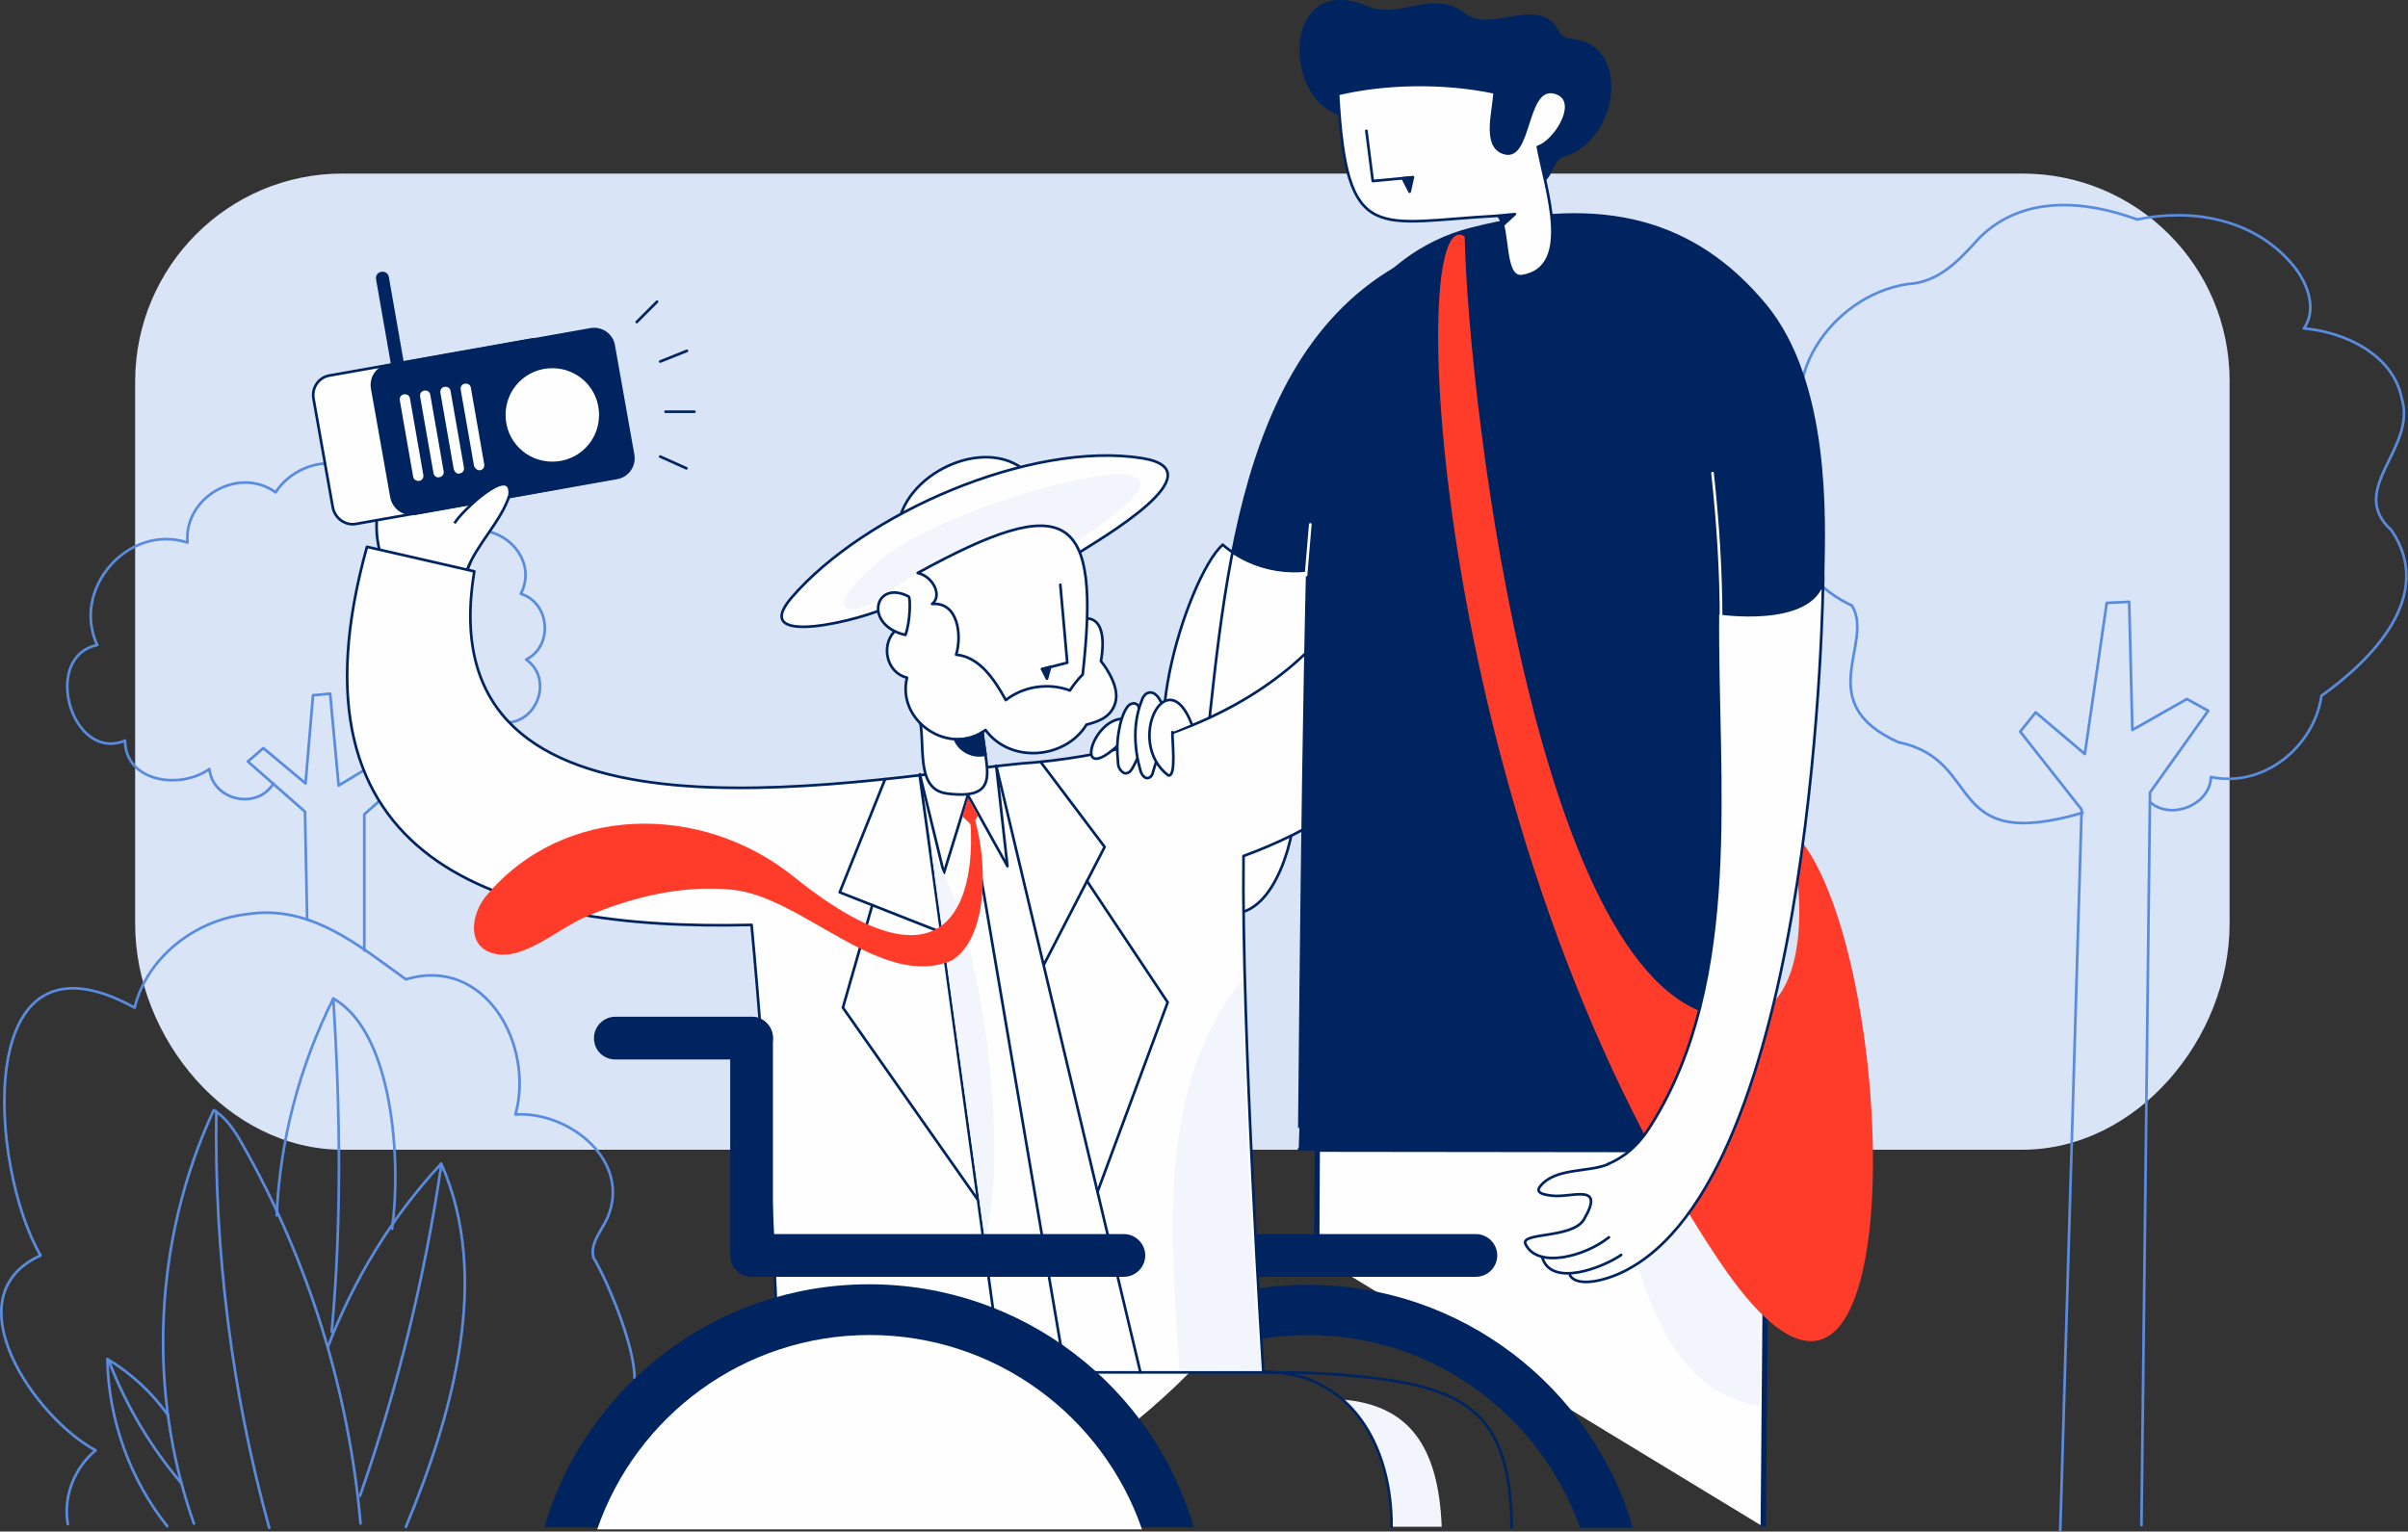 <?xml version="1.0" encoding="utf-8"?>
<!-- Generator: Adobe Illustrator 27.3.1, SVG Export Plug-In . SVG Version: 6.00 Build 0)  -->
<svg version="1.1" id="Layer_1" xmlns="http://www.w3.org/2000/svg" xmlns:xlink="http://www.w3.org/1999/xlink" x="0px" y="0px"
	 viewBox="0 0 450.8 286.8" style="enable-background:new 0 0 450.8 286.8;" xml:space="preserve">
<rect x="0" y="0" width="450.8" height="286.8" fill="#333333" stroke="none"/>
<style type="text/css">
	.st0{fill:#D9E4F7;}
	.st1{fill:none;stroke:#598BDE;stroke-width:0.5;stroke-linecap:round;stroke-linejoin:round;stroke-miterlimit:10;}
	.st2{fill:#FFFEFF;}
	.st3{fill:none;stroke:#002460;stroke-miterlimit:10;}
	.st4{fill:#002460;}
	.st5{fill:#FFFEFF;stroke:#002460;stroke-width:0.5;stroke-linecap:round;stroke-linejoin:round;stroke-miterlimit:10;}
	.st6{fill:none;stroke:#002460;stroke-width:0.5;stroke-linecap:round;stroke-linejoin:round;stroke-miterlimit:10;}
	.st7{fill:#FFFEFF;stroke:#002460;stroke-width:0.5;stroke-miterlimit:10;}
	.st8{fill:#F2F6FC;}
	.st9{fill:#FF3B29;}
	.st10{fill:#002460;stroke:#002460;stroke-width:0.5;stroke-miterlimit:10;}
	.st11{fill:#002460;stroke:#002460;stroke-width:0.5;stroke-linecap:round;stroke-linejoin:round;stroke-miterlimit:10;}
	.st12{fill:none;stroke:#002460;stroke-width:0.5;stroke-miterlimit:10;}
	.st13{fill:none;stroke:#FFFEFF;stroke-width:0.5;stroke-linecap:round;stroke-linejoin:round;stroke-miterlimit:10;}
</style>
<g>
	<g>
		<path class="st0" d="M64.1,32.5h314.5c21.4,0,38.8,17.3,38.8,38.8V173c0,21.4-17.3,42.3-38.8,42.3H64.1
			c-21.4,0-38.8-20.9-38.8-42.3V71.3C25.4,49.9,42.7,32.5,64.1,32.5z"/>
		<path class="st1" d="M12.7,285.4c-0.9-5.1,1.2-10.5,5.2-13.8c-11.4-6.1-27.1-28.9-10.3-36.5c-9.5-16.1-13.2-63.4,17.6-46.4
			c2.3-9.4,11.3-16.4,21-17.5c11.9-1.9,21,5.9,29.8,12.2c14.8-4.5,24.1,12.3,20.5,25.3c10.2-0.6,21.8,8.8,17.2,19.4
			c-1.1,2.4-3.3,4.8-2.6,7.4c2.9,4.9,7.7,16.7,7.7,22.6"/>
		<path class="st1" d="M36.3,285.3c-8.8-24.9-7.5-53.2,3.7-77.4c2.5,1.5,4.1,4.1,5.5,6.6c12.3,21.7,19.8,46,22,70.8"/>
		<path class="st1" d="M51.8,227.6c0.6-14.1,4.3-28,10.6-40.6c11.4,6.4,12.7,31.1,11,43.1"/>
		<path class="st1" d="M61.4,252.2c4.8-12.6,12-24.4,21.2-34.3c9.5,21.4,2,47.3-6.6,68"/>
		<path class="st1" d="M31.5,265.1c-3-4.3-6.9-7.9-11.4-10.6c0.2,11.3,4.2,22.5,11.2,31.3"/>
		<path class="st1" d="M40.5,208.1c-0.4,26.3,2.9,52.7,9.9,78"/>
		<path class="st1" d="M62.4,187c1.3,20.7,1.6,41.7-0.3,62.4"/>
		<path class="st1" d="M82.6,218.3c-3.1,21-8.2,41.8-15.2,61.8"/>
		<path class="st1" d="M20.4,254.9c3.2,8.3,7.8,16.1,13.6,22.9"/>
		<path class="st1" d="M385.7,286.5l4-134.9L378.2,137l2.9-3.6l9.2,7.8l4.1-28.3l4.2-0.2l0.6,24l10.2-5.8l4,2.2l-10.9,15.3
			l-1.6,137.2"/>
		<path class="st1" d="M402.5,150.2c3.9,3.5,11.3,0.5,11.4-4.7c9.8,2.1,19.3-5.6,20.7-15.2c9.5-6.8,21.4-18.8,13.1-31
			c-8.5-7.7,4.9-15.3,1.9-24.8c-1.6-7.9-10.3-12.3-18.3-13c2.7-3.8,0.5-9.2-2.7-12.6c-7.2-8-18.4-9.9-28.5-7.8
			c-9.8-3.6-21.4-4.6-29.5,3.4c-3.8,4.2-7.6,8.4-13.5,8.7c-14.2,2.1-26,18.8-17,31.8c-12.2,8.3-4.4,23.4,6.6,28.4
			c4.3,7.1-7.7,18.2,8.7,25.6c16.3,3.3,8.2,20.9,34.5,13.2"/>
		<path class="st1" d="M57.5,172.2L57.1,152l-10.7-9.4l2.9-2.5l7.9,6.6l1.4-16.5l3.2-0.3l1.6,17.2l11.4-6.9l1.8,4.8l-8.4,7.5V178"/>
		<path class="st1" d="M51.2,146.7c-3.1,5.1-11.4,3.2-12-2.7c-5.4,3.9-15.7,2.5-15.8-5.3c-10,4.1-15.7-15.7-5.2-17.9
			C13.3,110.3,24,98,35.1,101.6c-0.7-8.5,9.6-14.4,16.5-9.4c3.5-5.5,12.3-7.8,16.7-2.2c0.9,1.6,2.4,2.6,4.2,1.5
			c7.5-3.6,11.4,5,16.9,7.8c6,0,11.1,6.1,8.1,11.9c5.5,1.7,6.1,9.8,1,12.3c5.6,4,1.4,13.3-5.3,11.6c1.4,5.5-4.6,10.6-9.8,8.4
			c-0.4,3.2-4.2,5.4-7.2,4.2"/>
		<path class="st2" d="M246.5,235.1l0.1-19.9l84.1,0.1l-0.6,70.6"/>
		<path class="st3" d="M246.5,235.1l0.1-19.9l84.1,0.1l-0.6,70.6"/>
		<path class="st4" d="M275.2,44.6c-41.9,10.6-45.4,59-49.5,96.8c26.4-2.8,27.6-10.9,24.9-38.4c-0.2-20.7,5.6-45.7,23.7-57.8
			C274.2,45.2,274.2,45.2,275.2,44.6z"/>
		<path class="st5" d="M228.9,102c5.7,5,14.4,6.4,21.3,3.3c2,24.5,6.1,42.5-26.4,42.2C210.8,144.8,222.1,108.1,228.9,102z"/>
		<path class="st6" d="M275.2,44.6c-41.9,10.6-45.4,59-49.5,96.8c26.4-2.8,27.6-10.9,24.9-38.4c-0.2-20.7,5.6-45.7,23.7-57.8
			C274.2,45.2,274.2,45.2,275.2,44.6z"/>
		<path class="st4" d="M280.3,235.1c0,2.2-1.8,4-4,4h-69.5c-2.2,0-4-1.8-4-4s1.8-4,4-4h69.5C278.5,231.1,280.3,232.9,280.3,235.1z"
			/>
		<path class="st4" d="M244.9,250c23.5,0,43.5,15.1,50.9,36.1h9.9c-7.7-26.3-32-45.5-60.8-45.5s-53.1,19.2-60.8,45.5h9.9
			C201.4,265,221.4,250,244.9,250z"/>
		<path class="st2" d="M261.2,87.3c-2.3-1.8-5.3-6.9-2.2-8.3c1.5-0.7,1.4,5.2,5,5.3c5-2.5,1.5-11.7,4.1-15c1.7-2.2,2.3,5.8,2.4,10.7
			c1.6-3.2,0.2-7.1,1.2-10.5c1.4-5,4,3.8,3.3,11.3c1.5-3.3,0.4-6.2,1.1-9.8c1.3-6.4,4.5,2.2,2.8,11.1c2.2-2.6,1.4-5.8,2.4-7.6
			c2.3-4.1,3,10.1-1.2,17.3v-0.1"/>
		<path class="st6" d="M261.2,87.3c-2.3-1.8-5.3-6.9-2.2-8.3c1.5-0.7,1.4,5.2,5,5.3c5-2.5,1.5-11.7,4.1-15c1.7-2.2,2.3,5.8,2.4,10.7
			c1.6-3.2,0.2-7.1,1.2-10.5c1.4-5,4,3.8,3.3,11.3c1.5-3.3,0.4-6.2,1.1-9.8c1.3-6.4,4.5,2.2,2.8,11.1c2.2-2.6,1.4-5.8,2.4-7.6
			c2.3-4.1,3,10.1-1.2,17.3v-0.1"/>
		<path class="st2" d="M191.8,261.4c3.3,4.2,6.3,8.8,9.7,12.7c7.7-4.8,15-10.8,21.4-17.3c1-0.8,0.6-2-0.2-2.7
			C213.5,245.1,197.8,254.8,191.8,261.4z"/>
		<path class="st7" d="M87.4,107c-1.2,3-4.7,4.7-7.9,4.2c-3.2-0.5-5.9-2.7-7.4-5.5s-1.8-6.2-1.5-9.4c0.3-3.2,1.3-6.3,2.4-9.3
			c0.3-0.9,0.6-1.8,1.3-2.4c1.4-1.4,3.7-1.1,5.6-0.8c2.5,0.5,5.1,0.9,7.6,1.4c0.5,0.1,1,0.2,1.5,0.5c0.7,0.5,0.8,1.5,0.9,2.3
			C90.3,94.6,89.8,101.1,87.4,107z"/>
		<path class="st5" d="M242.3,152.5c-0.5,7.5-5.6,22.8-15.4,17.4c-3.6-7,6.6-26.1,15-17.4C241.9,152.6,241.9,152.7,242.3,152.5z"/>
		<path class="st5" d="M88.8,107c-9.2,54.8,69.3,39.3,102.1,36c32.2-2.2,65.8-17.3,70.4-55.4c6.8,1.5,13.6,3.1,20.4,4.6
			c-5.7,40.5-22.8,58.5-48.9,68.1c-0.4,32.2,3.7,96.7,3.7,96.7h-90.6c-1.4-29.7-2.4-54.3-5.2-83.8c-47.9,1.2-88.4-11.9-72-70.8
			L88.8,107z"/>
		<path class="st5" d="M172,134.1c1.5,4.6-1,13.7,5.3,14.5c11.6,1.5,6.2-6.3,6.6-13.8C180,135.2,176.2,133.2,172,134.1z"/>
		<path class="st2" d="M168.2,98.2c1.5-10,17.3-17.1,24.6-9.2L168.2,98.2z"/>
		<path class="st6" d="M168.2,98.2c1.5-10,17.3-17.1,24.6-9.2"/>
		<path class="st5" d="M203.4,115.8c4.4,0.1,2.7,8,2.7,8s3.7,4.4,2.7,7.8c-0.8,2.7-3.1,3.5-5.4,4.1c-3.9,6.4-14.2,7.4-18.9,1
			c-6.7,5-16.7-1.6-14.7-9.8c-3.8-0.9-4.9-5.9-2.4-8.6c0.3-1.5,2.4-6-1.1-4.7c-4,2.2-26.5,8.1-18.1-1.7
			c13.6-15.8,44.8-29.4,65.6-26.1c14.4,2.3-7.6,15-12.3,18c-2.9,2.9-0.6,8.3-1,12.1C201.5,116,203.5,116.3,203.4,115.8z"/>
		<path class="st8" d="M164.1,112.6c-6.2,3.2-10.4,1.4,1.3-8.2c14-11.5,73.5-26.9,35.7-2.8c-5.4-7.2-22.7,1.9-29.1,5.6
			C166.4,110.4,166.7,111.2,164.1,112.6z"/>
		<path class="st5" d="M169.5,118.9c0.9-2.3,1-7,0.6-7.2C163.7,108.4,161.6,117.1,169.5,118.9z"/>
		<path class="st5" d="M171.8,107.3c2.8,0.6,4.7,4.2,2.7,5.8c4.9-0.4,5.6,5.9,4.5,9.5c4.4,0.4,7.2,4.7,9.3,8.5c3.3-2.6,8-3.3,12-1.8
			c0.7-1.1,1.5-2.1,2.4-3C206.1,95.8,200,91.8,171.8,107.3z"/>
		<path class="st6" d="M198.5,109.5l1.3,14.6l-4.7,1.2"/>
		<path class="st6" d="M172.2,145.4l15.3,111.4"/>
		<path class="st6" d="M186.6,143.8L213.5,257"/>
		<path class="st6" d="M172.2,145l4.5,18.5l4.5-14.6l7.4,13.3l-2.1-18.8"/>
		<path class="st6" d="M165.7,145.9l-8.5,21.2l18.8,7.4"/>
		<path class="st6" d="M194.9,142.8l11.9,15.8l-11.3,21.9"/>
		<path class="st6" d="M163.3,169.5l-5.5,19.2l25.2,35.9"/>
		<path class="st6" d="M203.5,165l15.1,22.7l-13.1,35.4"/>
		<path class="st8" d="M251.4,262.1c6.3,6.1,9.1,14.2,9.1,23.8h9.4C269.3,270.5,263.5,263.1,251.4,262.1z"/>
		<path class="st6" d="M181.1,149.2l18.3,107.6"/>
		<path class="st6" d="M236.7,256.9c16.3,0,23.9,14.1,23.8,29"/>
		<path class="st6" d="M236.6,257c5.9,0,11.3,0.1,16.2,0.6c21,1.9,30,6.2,30.2,28.4"/>
		<path class="st4" d="M223.5,286c-7.7-26.3-32-45.5-60.8-45.5s-53.1,19.2-60.8,45.5H223.5z"/>
		<path class="st2" d="M213.8,286.4c-7.3-21.2-27.4-36.4-51-36.4s-43.7,15.2-51,36.4H213.8z"/>
		<path class="st4" d="M111.2,194.4c0-2.2,1.8-4,4-4h25.5c2.2,0,4,1.8,4,4s-1.8,4-4,4h-25.5C113,198.4,111.2,196.7,111.2,194.4z"/>
		<path class="st4" d="M140.7,190.4c2.2,0,4,1.8,4,4v40.7c0,2.2-1.8,4-4,4s-4-1.8-4-4v-40.8C136.7,192.2,138.5,190.4,140.7,190.4z"
			/>
		<path class="st9" d="M181.2,149.4l-1,3.5l1.7,1.6l1.2-1.7L181.2,149.4z"/>
		<path class="st4" d="M250.8,21.6c-11.1-3.6-10.4-27.2,5.3-20.4c5.8,2.5,12.2-3.4,18.2,1.3c4.8,3.9,14.2-3.8,17.6,3.5
			c0.6,1.3,2.8,1.3,2.8,1.3c10.9,1.6,8.1,19.3-2.1,22.1c-2.8,1.4-1.3,5.1-6,5.3C273.1,36.7,263.6,20.9,250.8,21.6z"/>
		<path class="st7" d="M62.3,95l-3.6-20.3c-0.4-2.1,1-4.1,3.1-4.4l37.7-6.7c2.1-0.4,4.1,1,4.4,3.1l3.6,20.3c0.4,2.1-1,4.1-3.1,4.4
			l-37.7,6.7C64.7,98.5,62.7,97.1,62.3,95z"/>
		<path class="st10" d="M73.3,93.1l-3.6-20.3c-0.4-2.1,1-4.1,3.1-4.4l37.7-6.7c2.1-0.4,4.1,1,4.4,3.1l3.6,20.3
			c0.4,2.1-1,4.1-3.1,4.4l-37.7,6.7C75.7,96.5,73.7,95.2,73.3,93.1z"/>
		<path class="st7" d="M103.4,86.7c5,0,9-4,9-9s-4-9-9-9s-9,4-9,9S98.4,86.7,103.4,86.7z"/>
		<path class="st7" d="M77.1,89.3L74.6,75c-0.1-0.7,0.3-1.3,1-1.4s1.3,0.3,1.4,1l2.5,14.3c0.1,0.7-0.3,1.3-1,1.4
			C77.9,90.4,77.2,90,77.1,89.3z"/>
		<path class="st7" d="M80.9,88.6l-2.5-14.3c-0.1-0.7,0.3-1.3,1-1.4s1.3,0.3,1.4,1l2.5,14.3c0.1,0.7-0.3,1.3-1,1.4
			C81.7,89.8,81,89.3,80.9,88.6z"/>
		<path class="st7" d="M84.7,87.9l-2.5-14.3c-0.1-0.7,0.3-1.3,1-1.4s1.3,0.3,1.4,1l2.5,14.3c0.1,0.7-0.3,1.3-1,1.4
			C85.5,89.1,84.9,88.6,84.7,87.9z"/>
		<path class="st7" d="M88.5,87.3L86,73c-0.1-0.7,0.3-1.3,1-1.4s1.3,0.3,1.4,1l2.5,14.3c0.1,0.7-0.3,1.3-1,1.4
			C89.3,88.4,88.7,87.9,88.5,87.3z"/>
		<path class="st4" d="M73.5,70l-3.1-17.7c-0.1-0.7,0.3-1.3,1-1.4s1.3,0.3,1.4,1l3.1,17.7c0.1,0.7-0.3,1.3-1,1.4
			C74.3,71.1,73.7,70.7,73.5,70z"/>
		<path class="st11" d="M245.4,84.9c0.7-18.5,11.3-37.2,29.9-42c24.9-6.4,42.1-1.5,55.2,14.3c12,14.6,11,40.2,10.8,50.3
			c0.7,8.3-10.5,9.1-16.5,8.4c3.6,32.7,2.9,99.3,2.9,99.3h-84.5C243.3,215.2,243.8,127,245.4,84.9z"/>
		<path class="st5" d="M250.5,17.6c1.6,28.7,7.2,24,30.1,22.8c2,2.6,0.7,11.9,4.4,11.3c9.6-1.6,4.3-16.4,2.9-24.2
			c3.3-1,8.2-8.9,3.1-10.2c-5.7-1.4-4.3,13.6-9.8,11.2c-3.5-1.5-1.5-7.8-1.4-11.2C269.9,15.2,258.8,15.6,250.5,17.6z"/>
		<path class="st2" d="M85.1,98c1-2,10.9-11.4,10.3-5.3c-1.6,5-6.1,9.1-8,14.1"/>
		<path class="st12" d="M85.1,98c1-2,10.9-11.4,10.3-5.3c-1.6,5-6.1,9.1-8,14.1"/>
		<path class="st6" d="M255.8,24.5l1.2,9.4l7.5-0.7"/>
		<path class="st11" d="M262.6,33.4l1.9-0.2l-0.6,2.7L262.6,33.4z"/>
		<path class="st11" d="M195.1,125.3l0.9,1.8l0.6-2.2L195.1,125.3z"/>
		<path class="st2" d="M210,134.6c-5.8,0.4-9.1,12.9-0.4,4.7L210,134.6z"/>
		<path class="st6" d="M210,134.6c-5.8,0.4-9.1,12.9-0.4,4.7"/>
		<path class="st8" d="M303.1,222.7c3.5,15.4,8,37.8,26.4,40.6c0.1-7.6,0.1-15.2-0.2-22.7C324.7,226.7,318.9,217.6,303.1,222.7z"/>
		<path class="st2" d="M213.2,132.7c0.1-0.7-0.7-1.2-1.4-0.9c-0.6,0.2-1,0.9-1.3,1.5c-0.5,1.1-0.8,2.2-1,3.4c-0.4,2-0.4,4-0.2,6
			c0,0.5,0.1,1,0.4,1.4c0.3,0.4,0.7,0.8,1.2,0.7c0.6-0.1,1-0.7,1.3-1.3s0.6-1.2,0.9-1.8"/>
		<path class="st6" d="M213.2,132.7c0.1-0.7-0.7-1.2-1.4-0.9c-0.6,0.2-1,0.9-1.3,1.5c-0.5,1.1-0.8,2.2-1,3.4c-0.4,2-0.4,4-0.2,6
			c0,0.5,0.1,1,0.4,1.4c0.3,0.4,0.7,0.8,1.2,0.7c0.6-0.1,1-0.7,1.3-1.3s0.6-1.2,0.9-1.8"/>
		<path class="st2" d="M217.4,131.5c-0.5-0.9-1.2-2-2.3-1.8c-0.7,0.1-1.2,0.9-1.4,1.6c-1.6,4.1-1.4,8.8-0.2,13
			c0.2,0.7,0.7,1.5,1.4,1.4c0.6-0.1,0.9-0.7,1-1.3c0.3-1,0.6-1.9,0.9-2.9"/>
		<path class="st6" d="M217.4,131.5c-0.5-0.9-1.2-2-2.3-1.8c-0.7,0.1-1.2,0.9-1.4,1.6c-1.6,4.1-1.4,8.8-0.2,13
			c0.2,0.7,0.7,1.5,1.4,1.4c0.6-0.1,0.9-0.7,1-1.3c0.3-1,0.6-1.9,0.9-2.9"/>
		<path class="st2" d="M219.5,137.1c-0.1,1.5,0.8,8.5-0.8,8.1c-8.1-6.2-0.3-21.8,4.4-9.6"/>
		<path class="st6" d="M219.5,137.1c-0.1,1.5,0.8,8.5-0.8,8.1c-8.1-6.2-0.3-21.8,4.4-9.6"/>
		<path class="st9" d="M274.2,44.3c0.7,32.3,14.5,146.7,50.7,146.3c14.4-0.2,13.2-24.6,9.6-35.9c21.4,16.7,25.6,138.6-12.8,81.2
			C267.8,155.4,262.9,36.6,274.2,44.3z"/>
		<path class="st2" d="M293.9,238.8c1.4,2.5,7.5,0.9,11.4-1.4c34.9-19.9,36-128.5,36-128.5c-2.4,8.6-19.7,5.9-19.7,5.9
			c-0.3,31.4,4.7,68.6-12.5,95.9c-2.6,4.2-5.3,6.1-8.1,7.3"/>
		<path class="st6" d="M293.9,238.8c1.4,2.5,7.5,0.9,11.4-1.4c34.9-19.9,36-128.5,36-128.5c-2.4,8.6-19.7,5.9-19.7,5.9
			c-0.3,31.4,4.7,68.6-12.5,95.9c-2.6,4.2-5.3,6.1-8.1,7.3"/>
		<path class="st2" d="M288.7,235.4c1.7,5.9,11.7,1.8,14.8-0.4L288.7,235.4z"/>
		<path class="st6" d="M288.7,235.4c1.7,5.9,11.7,1.8,14.8-0.4"/>
		<path class="st2" d="M301.1,218c-3.7,1.6-10,0.6-12.8,4.2c-1.1,1.4,1.5,1.6,2.2,1.7c3.6,0.5,10.2-2.6,6,4.5
			c-2.2,3.6-12,2.3-10.9,4.6c2.3,4.7,11.3,2.2,15.6-1.3"/>
		<path class="st6" d="M301.1,218c-3.7,1.6-10,0.6-12.8,4.2c-1.1,1.4,1.5,1.6,2.2,1.7c3.6,0.5,10.2-2.6,6,4.5
			c-2.2,3.6-12,2.3-10.9,4.6c2.3,4.7,11.3,2.2,15.6-1.3"/>
		<path class="st13" d="M244.5,107.7l0.8-9.5"/>
		<path class="st13" d="M322.2,116.1c0-9.2-0.6-18.4-1.6-27.5"/>
		<path class="st8" d="M175,164.3l9.4,68.1c4.6-16.8-0.3-58.4-10-72.9C174.5,161.1,174.9,162.8,175,164.3z"/>
		<path class="st9" d="M181.2,149.9c2.1,12.7,0.2,40.7-32.7,14.2c-17.2-13.8-43.1-13.6-57.5,3.7c-2.5,3-3.6,8.4,0.2,10.3
			c5.7,2.8,12.6-3.8,18.2-6.3c8.7-3.8,18.2-6.1,27.6-5.2c13.3,1.3,27.9,18.8,41.1,13.3C186,175.2,184.8,157.4,181.2,149.9z"/>
		<path class="st8" d="M220.8,256.5c-1.5-24.1-4.5-53.2,11.8-73c0,0,1.3,54.2,3.5,73.1"/>
		<path class="st4" d="M214.4,235.1c0,2.2-1.8,4-4,4h-69.5c-2.2,0-4-1.8-4-4s1.8-4,4-4h69.5C212.6,231.1,214.4,232.9,214.4,235.1z"
			/>
		<path class="st8" d="M252,261.8l-0.2,0.1L252,261.8z"/>
		<path class="st6" d="M119.2,60.3l3.8-3.8"/>
		<path class="st6" d="M123.6,67.7l5-2"/>
		<path class="st6" d="M124.6,77.1h5.4"/>
		<path class="st6" d="M123.6,85.5l4.9,2.2"/>
		<path class="st11" d="M280.5,40.4l3.1-0.3l-2.3,2.1C281.1,41,280.5,40.4,280.5,40.4z"/>
		<path class="st4" d="M178.8,138.5c0.9,2.2,3.5,3.4,5.7,2.8c-0.2-1.4-0.4-2.8-0.6-4.2C182.6,138.4,178.8,138.6,178.8,138.5
			C178.8,138.6,178.8,138.6,178.8,138.5z"/>
		<path class="st6" d="M178.8,138.5c0.9,2.2,3.5,3.4,5.7,2.8c-0.2-1.4-0.4-2.8-0.6-4.2C182.6,138.4,178.8,138.6,178.8,138.5z
			 M178.8,138.5C178.8,138.6,178.8,138.6,178.8,138.5z"/>
	</g>
</g>
</svg>
